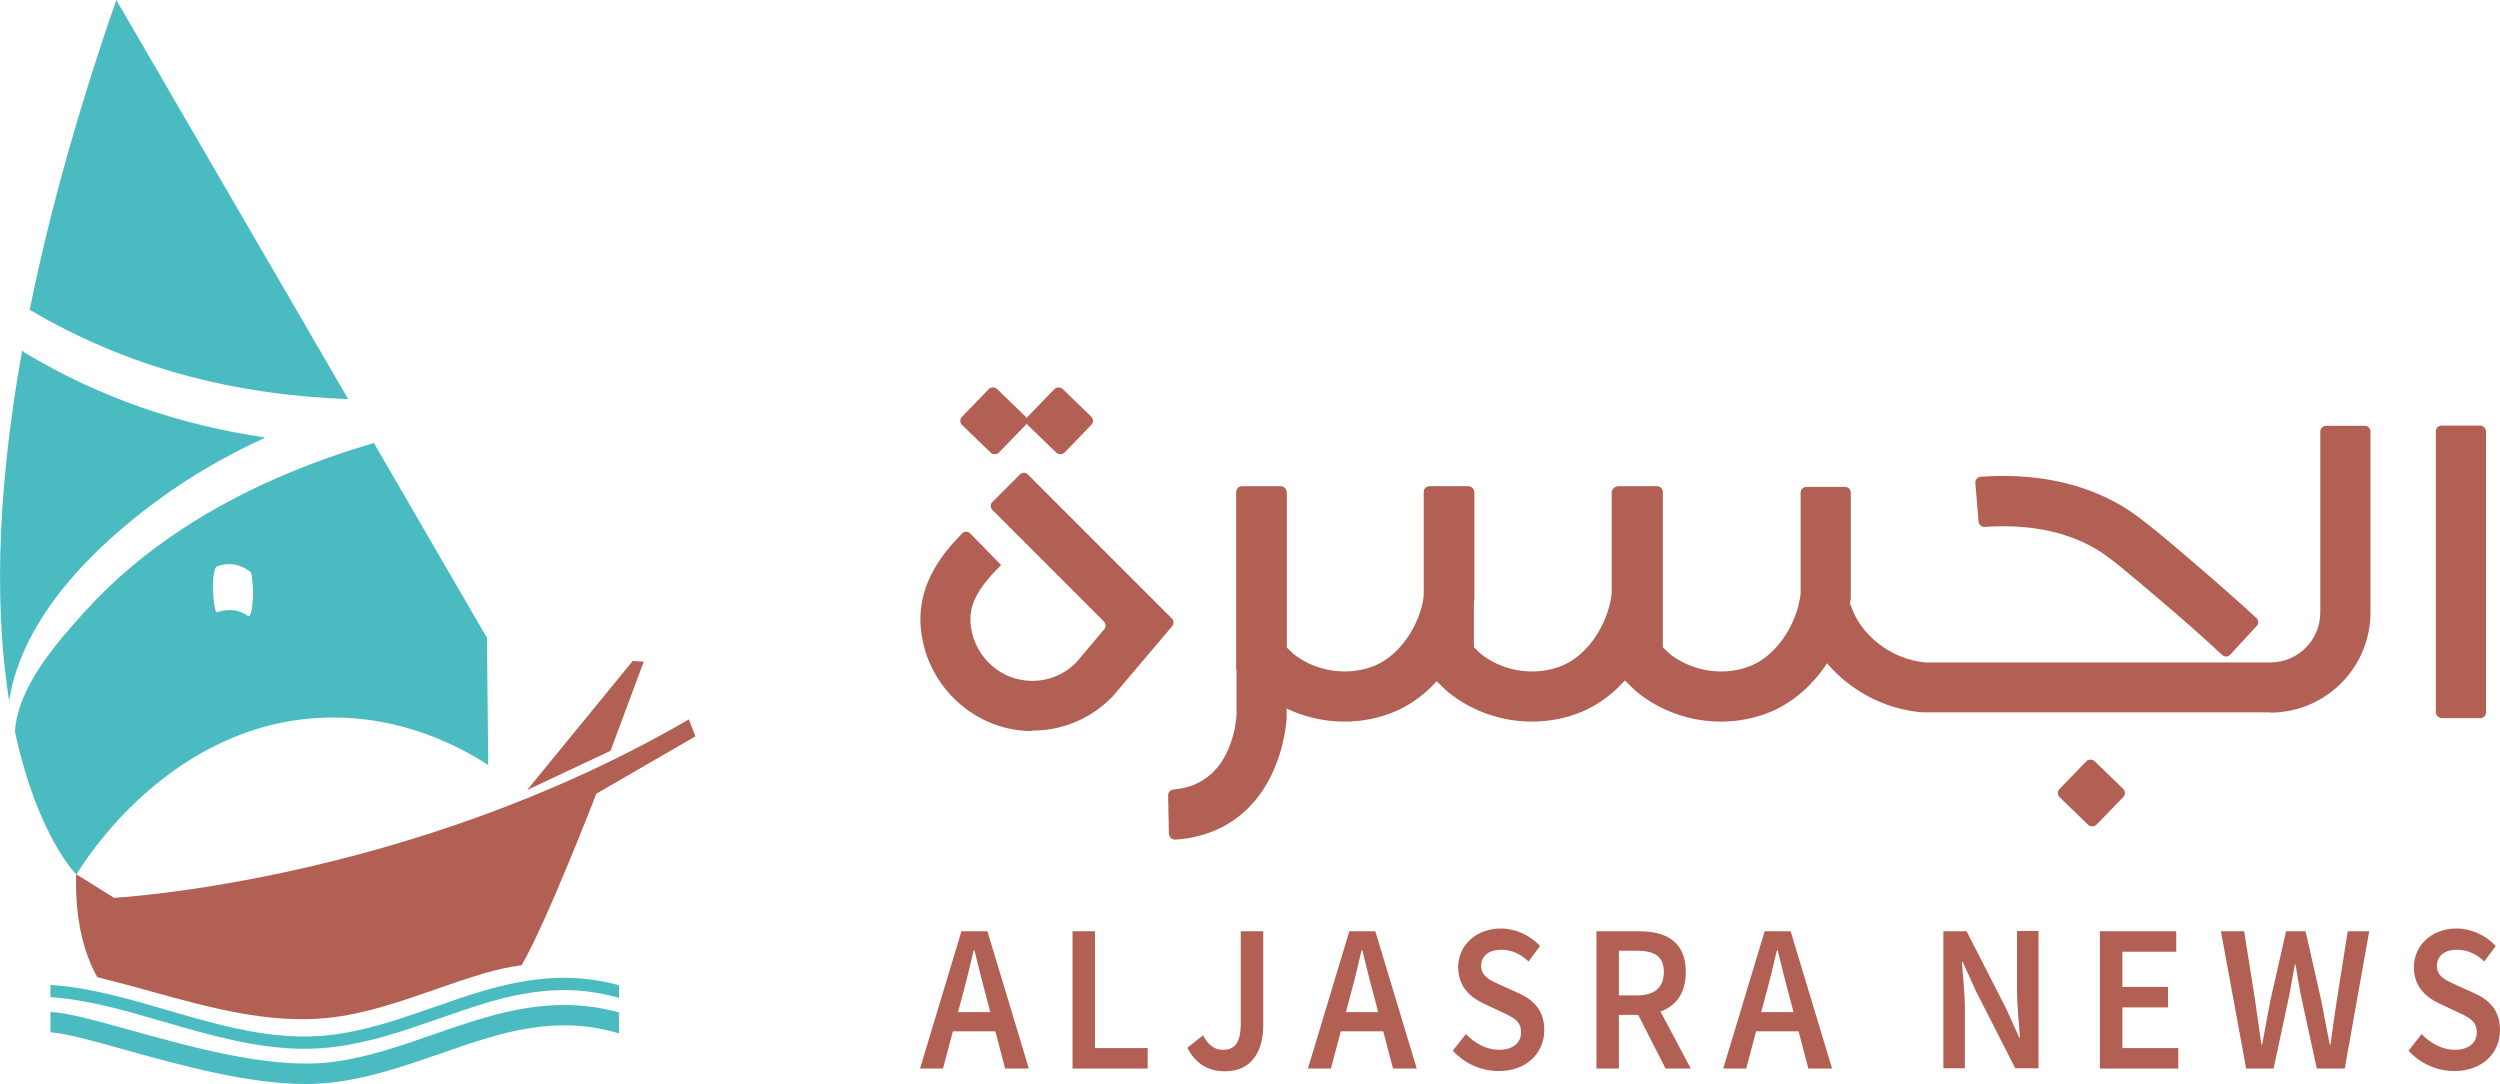 <svg xmlns="http://www.w3.org/2000/svg" id="Layer_1" version="1.1" viewBox="12.84 2.22 100.16 43.43">
  <!-- Generator: Adobe Illustrator 29.3.0, SVG Export Plug-In . SVG Version: 2.1.0 Build 146)  -->
  <defs>
    <style>
      .st0 {
        fill: #b25f54;
      }

      .st1 {
        fill: #4abbc1;
      }
    </style>
  </defs>
  <g>
    <path class="st1" d="M37.64,41.69v.51c-1.64-.47-3.24-.41-5.26.18-.66.2-1.33.43-1.98.66-1.41.49-2.86.99-4.38,1.15-.32.03-.65.05-.97.05-1.92,0-3.8-.55-5.64-1.08-1.57-.46-3.06-.89-4.55-.99v-.49c1.56.1,3.15.56,4.68,1.01,2.1.61,4.26,1.24,6.42,1.01,1.46-.15,2.89-.65,4.27-1.13.65-.23,1.32-.46,2-.66,2.06-.6,3.71-.68,5.4-.22Z"/>
    <path class="st1" d="M37.64,42.77v.85c-1.62-.48-3.21-.42-5.21.17-.66.19-1.32.42-1.97.65-1.42.49-2.88,1-4.41,1.16-.31.03-.63.05-.95.05-2.32,0-5.02-.75-7.25-1.37-1.25-.35-2.35-.66-2.99-.7v-.82c.72.04,1.82.35,3.2.73,2.47.69,5.55,1.54,7.9,1.3,1.44-.15,2.86-.64,4.23-1.12.65-.23,1.33-.46,2.01-.66,2.07-.61,3.74-.69,5.44-.23Z"/>
    <path class="st0" d="M15.89,37.26c-.05,1.95.37,3.26.85,4.11.72.18,1.44.37,2.15.57,2.32.64,4.72,1.31,7.09,1.06,1.46-.15,2.89-.65,4.27-1.13.65-.23,1.33-.46,2-.66.48-.14.98-.25,1.49-.32,1.01-1.74,2.99-6.87,2.99-6.87l3.97-2.3-.26-.68c-11.23,6.53-23.03,7.15-23.03,7.15l-1.01-.63-.5-.31h0Z"/>
    <path class="st1" d="M26.79,18.21c-4.57-.17-8.8-1.24-12.76-3.58.73-3.6,1.84-7.72,3.47-12.41l9.29,15.99Z"/>
    <path class="st1" d="M13.2,30.26c-.51-3.25-.59-7.8.53-14.01.02.03.04.06.07.08,3.05,1.84,6.27,2.92,9.67,3.42-1.5.69-2.95,1.51-4.28,2.49-2.6,1.9-5.44,4.7-5.98,8.02Z"/>
    <polygon class="st0" points="37.3 32.3 33.96 33.87 38.19 28.7 38.63 28.73 37.3 32.3"/>
    <path class="st1" d="M32.34,27.76l-4.52-7.79c-2.67.78-5.26,1.87-7.6,3.39-1.45.94-2.8,2.06-3.96,3.34-1.14,1.25-2.72,3.06-2.82,4.83.89,4.17,2.46,5.73,2.46,5.73.27-.45,3.74-6.12,10.01-6.29,3.1-.08,5.44,1.22,6.49,1.9l-.05-5.12ZM22.96,26.25c0,.08-.03.77-.2.64-.35-.26-.82-.29-1.22-.14-.12.05-.17-.85-.17-.92,0-.21,0-.44.05-.65.01-.06.03-.24.12-.27.46-.17.92-.09,1.31.2.09.06.09.32.1.42.03.23.03.47.02.71Z"/>
  </g>
  <g>
    <g>
      <path class="st0" d="M51.34,39.53h1.06l1.66,5.5h-.95l-.77-2.93c-.16-.58-.31-1.21-.46-1.81h-.03c-.14.61-.29,1.23-.45,1.81l-.78,2.93h-.92l1.66-5.5ZM50.67,42.77h2.39v.77h-2.39v-.77Z"/>
      <path class="st0" d="M55.81,39.53h.9v4.68h2.11v.82h-3.01v-5.5Z"/>
      <path class="st0" d="M60.42,44.19l.62-.49c.21.41.48.58.79.58.48,0,.72-.28.72-1.06v-3.69h.9v3.78c0,1.01-.46,1.83-1.52,1.83-.71,0-1.2-.32-1.52-.94Z"/>
      <path class="st0" d="M66.88,39.53h1.06l1.66,5.5h-.95l-.77-2.93c-.16-.58-.31-1.21-.46-1.81h-.03c-.14.61-.29,1.23-.45,1.81l-.78,2.93h-.92l1.66-5.5ZM66.2,42.77h2.39v.77h-2.39v-.77Z"/>
      <path class="st0" d="M71.04,44.32l.53-.67c.36.38.85.63,1.32.63.57,0,.89-.28.89-.71,0-.45-.33-.6-.79-.81l-.7-.33c-.5-.23-1.03-.65-1.03-1.46,0-.88.72-1.55,1.71-1.55.59,0,1.17.27,1.57.7l-.46.62c-.32-.3-.67-.47-1.1-.47-.48,0-.8.24-.8.65,0,.43.39.59.81.78l.69.31c.6.27,1.03.69,1.03,1.48,0,.89-.68,1.64-1.83,1.64-.69,0-1.35-.29-1.83-.81Z"/>
      <path class="st0" d="M76.8,39.53h1.71c1.06,0,1.87.4,1.87,1.63s-.81,1.72-1.87,1.72h-.81v2.15h-.9v-5.5ZM78.42,42.1c.7,0,1.08-.31,1.08-.94s-.38-.85-1.08-.85h-.72v1.79h.72ZM78.34,42.62l.65-.58,1.59,2.99h-1.01l-1.23-2.41Z"/>
      <path class="st0" d="M83.52,39.53h1.06l1.66,5.5h-.95l-.77-2.93c-.16-.58-.31-1.21-.46-1.81h-.03c-.14.61-.29,1.23-.45,1.81l-.78,2.93h-.92l1.66-5.5ZM82.84,42.77h2.39v.77h-2.39v-.77Z"/>
      <path class="st0" d="M90.7,39.53h.93l1.58,3.09.53,1.17h.03c-.04-.57-.12-1.27-.12-1.88v-2.39h.86v5.5h-.93l-1.58-3.1-.53-1.17h-.03c.04.58.12,1.25.12,1.86v2.41h-.86v-5.5Z"/>
      <path class="st0" d="M96.97,39.53h3.06v.82h-2.16v1.41h1.83v.82h-1.83v1.63h2.24v.82h-3.14v-5.5Z"/>
      <path class="st0" d="M101.82,39.53h.93l.44,2.78c.08.59.17,1.17.25,1.76h.03c.11-.59.22-1.18.33-1.76l.63-2.78h.78l.63,2.78c.11.57.22,1.17.34,1.76h.03c.08-.59.16-1.18.25-1.76l.44-2.78h.86l-.98,5.5h-1.12l-.63-2.9c-.08-.43-.16-.85-.22-1.27h-.03c-.07.42-.15.84-.23,1.27l-.62,2.9h-1.1l-1.01-5.5Z"/>
      <path class="st0" d="M109.33,44.32l.53-.67c.36.38.85.63,1.32.63.57,0,.89-.28.89-.71,0-.45-.33-.6-.79-.81l-.7-.33c-.5-.23-1.03-.65-1.03-1.46,0-.88.72-1.55,1.71-1.55.59,0,1.17.27,1.57.7l-.46.62c-.32-.3-.67-.47-1.1-.47-.48,0-.8.24-.8.65,0,.43.39.59.81.78l.69.31c.6.27,1.03.69,1.03,1.48,0,.89-.68,1.64-1.83,1.64-.69,0-1.35-.29-1.83-.81Z"/>
    </g>
    <g>
      <rect class="st0" x="110.43" y="19.27" width="2.01" height="11.72" rx=".23" ry=".23"/>
      <path class="st0" d="M103.81,30.76h-13.94c-2.2-.17-4.18-1.7-4.81-3.73l1.92-.59c.38,1.23,1.64,2.2,3,2.32h13.82c1.11,0,2-.9,2-2v-7.25c0-.13.1-.23.23-.23h1.55c.13,0,.23.1.23.23v7.25c0,2.21-1.8,4.01-4.01,4.01Z"/>
      <path class="st0" d="M102.19,28.45c-.08.09-.23.1-.32.01-.79-.73-1.61-1.46-2.44-2.16-1.41-1.2-2.1-1.79-2.64-2.1-1.21-.7-2.7-.99-4.44-.87-.12,0-.23-.08-.24-.21l-.13-1.55c-.01-.13.09-.24.21-.25,2.16-.15,4.04.23,5.61,1.14.72.42,1.51,1.09,2.94,2.31.84.72,1.68,1.46,2.5,2.21.09.09.1.23.01.32l-1.05,1.14Z"/>
      <path class="st0" d="M81.78,31.13c-1.2,0-2.4-.41-3.35-1.18l-.06-.05-.92-.89v-7.08c0-.13.1-.23.23-.23h1.55c.13,0,.23.1.23.23v6.22l.28.27c.91.72,2.22.91,3.28.46.99-.42,1.81-1.62,1.96-2.87v-4.05c0-.13.1-.23.23-.23h1.55c.13,0,.23.1.23.23v4.21c-.22,2.01-1.5,3.84-3.19,4.56-.64.27-1.33.4-2.01.4Z"/>
      <path class="st0" d="M74.21,31.13c-1.2,0-2.4-.41-3.35-1.18l-.06-.05-.92-.89v-7.08c0-.13.1-.23.23-.23h1.55c.13,0,.23.1.23.23v6.22l.28.27c.91.72,2.22.91,3.28.46.99-.42,1.81-1.62,1.96-2.87v-4.05c0-.13.1-.23.23-.23h1.55c.13,0,.23.1.23.23v4.21c-.22,2.01-1.5,3.84-3.19,4.56-.64.27-1.33.4-2.01.4Z"/>
      <path class="st0" d="M66.7,31.13c-1.2,0-2.4-.41-3.35-1.18l-.06-.05-.92-.89v-7.08c0-.13.1-.23.23-.23h1.55c.13,0,.23.1.23.23v6.22l.28.27c.91.72,2.22.91,3.28.46.99-.42,1.81-1.62,1.96-2.87v-4.05c0-.13.1-.23.23-.23h1.55c.13,0,.23.1.23.23v4.21c-.22,2.01-1.5,3.84-3.19,4.56-.64.27-1.33.4-2.01.4Z"/>
      <path class="st0" d="M59.67,35.63l-.03-1.55c0-.12.09-.22.22-.23,2.28-.19,2.5-2.63,2.52-2.99v-8.89c0-.13.1-.23.23-.23h1.55c.13,0,.23.1.23.23v8.95c0,.12-.06,1.22-.62,2.37-.76,1.56-2.12,2.46-3.85,2.57-.13,0-.24-.1-.24-.22Z"/>
      <path class="st0" d="M54.17,31.51c-2.24-.01-4.14-1.74-4.42-3.96-.23-1.77.74-3.05,1.64-3.96.09-.09.23-.09.32,0l1.24,1.27c-.91.89-1.26,1.54-1.23,2.26.06,1.24,1.04,2.28,2.28,2.37.74.06,1.44-.21,1.96-.73l1.12-1.33c.08-.09.07-.22-.01-.31l-4.47-4.47c-.09-.09-.09-.23,0-.32l1.1-1.1c.09-.09.23-.09.32,0l5.77,5.77c.08.08.09.22.01.31l-2.38,2.81c-.86.89-2.02,1.38-3.25,1.37Z"/>
      <rect class="st0" x="51.65" y="18.05" width="2.01" height="2.06" rx=".23" ry=".23" transform="translate(2.33 43.65) rotate(-45.94)"/>
      <rect class="st0" x="54.28" y="18.05" width="2.01" height="2.06" rx=".23" ry=".23" transform="translate(3.13 45.54) rotate(-45.94)"/>
      <rect class="st0" x="95.62" y="32.96" width="2.01" height="2.06" rx=".23" ry=".23" transform="translate(5.01 79.79) rotate(-45.94)"/>
    </g>
  </g>
</svg>